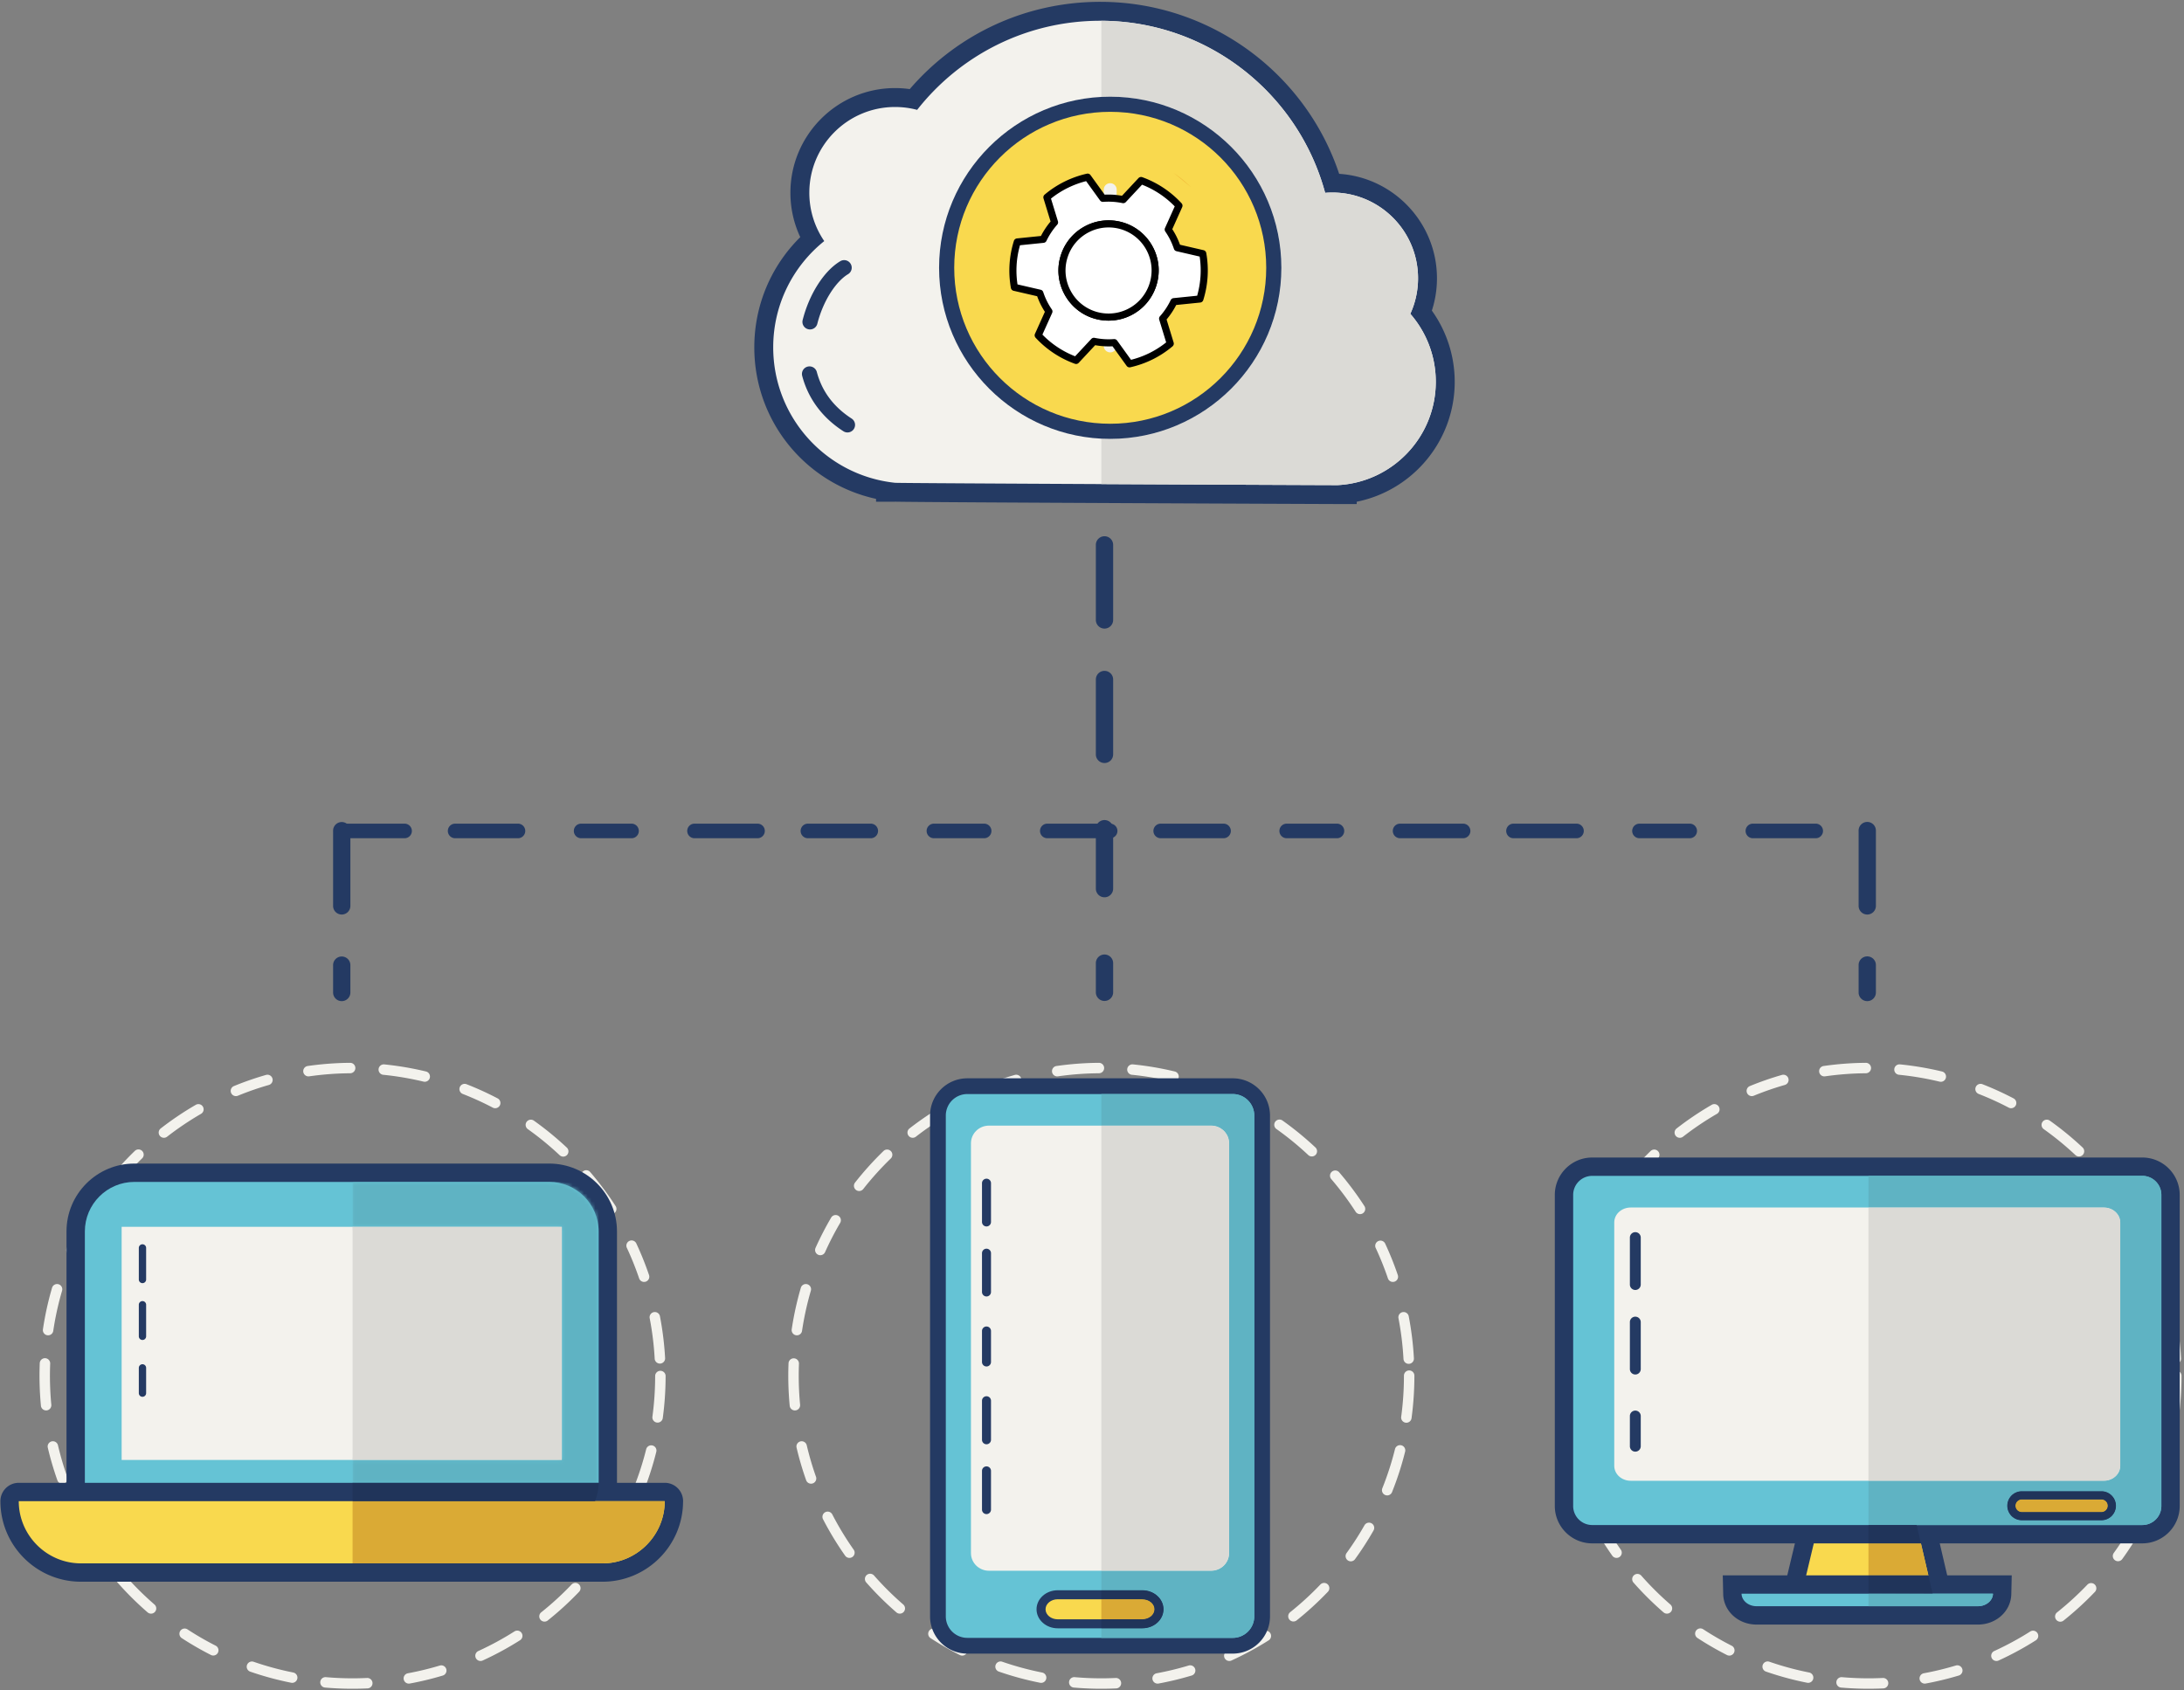 <svg xmlns="http://www.w3.org/2000/svg" xmlns:xlink="http://www.w3.org/1999/xlink" width="580" height="449" viewBox="0 0 580 449">
    <rect x="0" y="0" width="580" height="449" fill="#808080" stroke="none"/>
    <defs>
        <path id="a" d="M66.376 81.346H1.03v-6.077h55.58v-61.93H1.03V1.417h52.206c7.228 0 13.14 5.915 13.14 13.142v66.787z"/>
    </defs>
    <g fill="none" fill-rule="evenodd">
        <path fill="#243A63" d="M291.023 144.789v19.839a2.297 2.297 0 1 0 4.593 0v-19.84a2.297 2.297 0 1 0-4.593 0zm0 35.71v19.841a2.297 2.297 0 1 0 4.593 0V180.5a2.296 2.296 0 0 0-4.593 0zm0 39.682v15.872a2.296 2.296 0 0 0 4.593 0V220.18a2.297 2.297 0 1 0-4.593 0zm0 35.712v7.744a2.297 2.297 0 0 0 4.593 0v-7.744a2.297 2.297 0 1 0-4.593 0zM88.46 220.727v19.839a2.296 2.296 0 1 0 4.59 0v-19.84a2.296 2.296 0 1 0-4.59 0zm0 35.712v7.198a2.295 2.295 0 1 0 4.59 0v-7.198a2.296 2.296 0 1 0-4.59 0zM493.587 220.727v19.839a2.296 2.296 0 1 0 4.59 0v-19.84a2.297 2.297 0 1 0-4.59 0zm0 35.712v7.198a2.295 2.295 0 1 0 4.59 0v-7.198a2.297 2.297 0 1 0-4.59 0z"/>
        <path fill="#243A63" d="M90.755 222.663h16.73a1.937 1.937 0 0 0 0-3.873h-16.73a1.936 1.936 0 1 0 0 3.873zm30.115 0h16.73a1.937 1.937 0 0 0 0-3.873h-16.73a1.936 1.936 0 1 0 0 3.873zm33.46 0h13.384a1.936 1.936 0 1 0 0-3.873H154.33a1.936 1.936 0 1 0 0 3.873zm30.113 0h16.73a1.936 1.936 0 1 0 0-3.873h-16.73a1.936 1.936 0 1 0 0 3.873zm30.114 0h16.732a1.937 1.937 0 0 0 0-3.873h-16.732a1.936 1.936 0 1 0 0 3.873zm33.461 0h13.383a1.937 1.937 0 0 0 0-3.873h-13.383a1.936 1.936 0 1 0 0 3.873zm30.114 0h16.73a1.937 1.937 0 0 0 0-3.873h-16.73a1.936 1.936 0 1 0 0 3.873zm30.115 0h16.73a1.937 1.937 0 0 0 0-3.873h-16.73a1.936 1.936 0 1 0 0 3.873zm33.459 0h13.385a1.937 1.937 0 0 0 0-3.873h-13.385a1.936 1.936 0 1 0 0 3.873zm30.114 0h16.73a1.936 1.936 0 1 0 0-3.873h-16.73a1.936 1.936 0 1 0 0 3.873zm30.114 0h16.73a1.936 1.936 0 1 0 0-3.873h-16.73a1.936 1.936 0 1 0 0 3.873zm33.461 0h13.383a1.937 1.937 0 0 0 0-3.873h-13.383a1.936 1.936 0 1 0 0 3.873zm30.113 0h16.731a1.937 1.937 0 0 0 0-3.873h-16.731a1.936 1.936 0 1 0 0 3.873zm30.114 0h.26a1.937 1.937 0 0 0 0-3.873h-.26a1.936 1.936 0 1 0 0 3.873z"/>
        <path fill="#F3F2ED" d="M355.086 131.378c-1.09 0-111.17-.455-117.382-.622l-.133.003-.16-.013c-19.715-2.09-34.583-18.635-34.583-38.484 0-11.042 4.637-21.395 12.795-28.737a25.17 25.17 0 0 1-3.204-12.327c0-13.945 11.345-25.29 25.29-25.29 1.642 0 3.281.159 4.885.475C254.882 11.503 272.872 3 292.203 3c28.358 0 53.394 18.66 61.578 45.63h.025c13.946 0 25.294 11.346 25.294 25.293 0 3.109-.557 6.134-1.662 9.013a29.986 29.986 0 0 1 6.376 18.477c0 15.911-12.411 29.045-28.273 29.952l-.153.01-.302.003"/>
        <path fill="#243A63" d="M292.203.486c-19.597 0-37.87 8.41-50.603 23.183a27.833 27.833 0 0 0-3.891-.273c-15.33 0-27.801 12.472-27.801 27.802 0 4.119.895 8.126 2.617 11.795-7.806 7.713-12.208 18.162-12.208 29.27 0 19.6 13.615 36.175 32.335 40.252v.754l5.024.003v-.01c8.334.192 116.33.63 117.41.63l.185-.002v.001h5.025l.003-.612c14.925-3.015 26.025-16.2 26.025-31.866a32.478 32.478 0 0 0-6.07-18.905 27.54 27.54 0 0 0 1.357-8.585c0-14.717-11.492-26.799-25.973-27.746C346.604 19.089 321.06.487 292.203.487m0 5.026c28.574 0 52.612 19.382 59.71 45.713a22.825 22.825 0 0 1 1.893-.083c12.58 0 22.78 10.196 22.78 22.78 0 3.369-.739 6.564-2.051 9.441a27.382 27.382 0 0 1 6.763 18.05c0 14.68-11.515 26.674-26.004 27.448v.003h-.023l-.185.001c-5.168 0-116.152-.492-117.382-.62h-.028v-.002c-18.175-1.923-32.336-17.3-32.336-35.982 0-11.419 5.29-21.592 13.555-28.223a22.663 22.663 0 0 1-3.962-12.84c0-12.58 10.197-22.778 22.776-22.778 2.024 0 3.985.266 5.855.763 11.32-14.41 28.892-23.671 48.639-23.671"/>
        <path fill="#DBDAD6" d="M355.14 128.866c-1.922 0-24.182-.092-48.813-.208-4.57-.02-9.228-.043-13.848-.066v-12.069c.783.04 1.57.06 2.36.06 25.062 0 45.452-20.39 45.452-45.453 0-25.059-20.39-45.445-45.452-45.445-.79 0-1.577.02-2.36.06V5.519c19.535.085 36.924 9.223 48.197 23.44a61.648 61.648 0 0 1 11.237 22.267 22.825 22.825 0 0 1 1.893-.083c12.58 0 22.78 10.196 22.78 22.78 0 3.369-.739 6.564-2.051 9.441a27.382 27.382 0 0 1 6.763 18.05c0 14.68-11.515 26.674-26.004 27.448v.003h-.023l-.115.001h-.017"/>
        <path fill="#20345A" d="M355.156 128.866l.115-.001h.023v-.003c14.489-.774 26.004-12.768 26.004-27.449 0 14.681-11.515 26.675-26.004 27.449v.003h-.023l-.115.001M351.913 51.226"/>
        <path fill="#243A63" d="M223.104 69.41c-2.225 1.351-4.222 3.517-5.938 6.202-1.71 2.689-3.12 5.91-4.01 9.414a2.01 2.01 0 0 0 3.896.99c.782-3.089 2.04-5.945 3.505-8.245 1.459-2.303 3.147-4.037 4.623-4.919a2.01 2.01 0 1 0-2.075-3.442zm-10.087 30.362c1.435 5.548 4.89 10.88 10.961 14.782a2.01 2.01 0 0 0 2.778-.6 2.01 2.01 0 0 0-.6-2.777c-5.253-3.405-8.018-7.753-9.25-12.42a2.01 2.01 0 0 0-3.887 1.015h-.002z"/>
        <path fill="#F9D94E" d="M294.84 114.572c-23.955 0-43.44-19.488-43.44-43.442 0-23.95 19.485-43.436 43.44-43.436 23.952 0 43.438 19.485 43.438 43.436 0 23.954-19.486 43.442-43.439 43.442"/>
        <path fill="#243A63" d="M294.84 25.685c-25.063 0-45.449 20.386-45.449 45.445 0 25.064 20.386 45.453 45.448 45.453s45.452-20.39 45.452-45.453c0-25.059-20.39-45.445-45.452-45.445m0 4.019c22.88 0 41.428 18.547 41.428 41.426 0 22.883-18.548 41.432-41.428 41.432S253.41 94.013 253.41 71.13c0-22.879 18.55-41.426 41.43-41.426"/>
        <path fill="#F3F2ED" d="M293.125 86.532v5.356a1.714 1.714 0 0 0 3.428 0v-5.356a1.713 1.713 0 1 0-3.428 0M293.125 50.378v5.874a1.713 1.713 0 1 0 3.428 0v-5.874a1.714 1.714 0 0 0-3.428 0"/>
        <path fill="#F0B938" d="M311.73 45.972a30.246 30.246 0 0 1 4.536 3.733l-4.536-3.733"/>
        <path fill="#FFF" d="M299.9 82.934c-6.12 3.037-13.544.537-16.578-5.584-3.04-6.12-.54-13.546 5.579-16.585 6.124-3.037 13.544-.538 16.587 5.584 3.031 6.12.538 13.542-5.589 16.585zm11.723-19.629a19.707 19.707 0 0 0-1.378-2.339l2.845-6.332a25.327 25.327 0 0 0-10.057-6.68l-4.737 5.076a19.162 19.162 0 0 0-5.4-.346l-4.061-5.629a25.575 25.575 0 0 0-5.732 2.033 25.27 25.27 0 0 0-5.083 3.336l2.034 6.639a19.327 19.327 0 0 0-2.997 4.507l-6.899.702a25.27 25.27 0 0 0-.77 12.05l6.766 1.564a18.97 18.97 0 0 0 2.407 4.847l-2.848 6.333a25.356 25.356 0 0 0 10.063 6.677l4.733-5.076c1.762.364 3.58.487 5.4.345l4.058 5.63a25.398 25.398 0 0 0 5.73-2.028 25.363 25.363 0 0 0 5.084-3.339l-2.03-6.638a19.257 19.257 0 0 0 2.997-4.508l6.9-.704a25.372 25.372 0 0 0 .768-12.052l-6.762-1.562a20.959 20.959 0 0 0-1.031-2.506z"/>
        <path fill="#000" d="M294.392 60.415c-1.768 0-3.474.402-5.072 1.194a11.357 11.357 0 0 0-5.75 6.594 11.352 11.352 0 0 0 .597 8.727 11.362 11.362 0 0 0 10.244 6.353c1.767 0 3.473-.402 5.07-1.194 5.642-2.803 7.958-9.676 5.161-15.32a11.378 11.378 0 0 0-10.25-6.354zm.019 24.754c-5.1 0-9.671-2.836-11.934-7.4a13.224 13.224 0 0 1-.694-10.167 13.233 13.233 0 0 1 6.7-7.682 13.185 13.185 0 0 1 5.91-1.39c5.095 0 9.67 2.835 11.94 7.4 3.257 6.577.56 14.583-6.013 17.849a13.183 13.183 0 0 1-5.91 1.39zm1.498 4.9c.302 0 .587.144.765.39l3.688 5.119a24.485 24.485 0 0 0 4.917-1.808 24.564 24.564 0 0 0 4.416-2.822l-1.845-6.036a.945.945 0 0 1 .196-.902 18.295 18.295 0 0 0 2.85-4.287.942.942 0 0 1 .756-.532l6.274-.64c.962-3.369 1.19-6.94.664-10.402l-6.148-1.42a.938.938 0 0 1-.681-.616 19.837 19.837 0 0 0-.986-2.393c-.362-.731-.802-1.48-1.309-2.223a.944.944 0 0 1-.082-.918l2.587-5.757a24.515 24.515 0 0 0-8.68-5.763l-4.306 4.614a.934.934 0 0 1-.883.28 18.338 18.338 0 0 0-5.135-.33.938.938 0 0 1-.836-.388l-3.691-5.116a24.662 24.662 0 0 0-4.917 1.814 24.318 24.318 0 0 0-4.416 2.818l1.848 6.036a.944.944 0 0 1-.198.904 18.403 18.403 0 0 0-2.85 4.286.942.942 0 0 1-.755.531l-6.272.639a24.44 24.44 0 0 0-.665 10.398l6.153 1.422a.94.94 0 0 1 .68.62 18.044 18.044 0 0 0 2.29 4.612.945.945 0 0 1 .084.92l-2.59 5.76a24.543 24.543 0 0 0 8.684 5.76l4.303-4.615a.942.942 0 0 1 .88-.28c1.69.348 3.413.462 5.136.327l.074-.002zm4.058 7.516a.945.945 0 0 1-.766-.392l-3.752-5.208a20.307 20.307 0 0 1-4.607-.293l-4.377 4.694a.935.935 0 0 1-1.009.243 26.418 26.418 0 0 1-10.437-6.923.944.944 0 0 1-.167-1.026l2.635-5.857a20.066 20.066 0 0 1-1.149-2.01 20.359 20.359 0 0 1-.903-2.126l-6.26-1.446a.943.943 0 0 1-.715-.753 26.3 26.3 0 0 1 .799-12.5.944.944 0 0 1 .804-.655l6.38-.65A20.254 20.254 0 0 1 279 58.84l-1.88-6.14a.942.942 0 0 1 .292-.995 26.27 26.27 0 0 1 5.274-3.46 26.658 26.658 0 0 1 5.942-2.109c.369-.083.75.061.972.368l3.757 5.206a20.133 20.133 0 0 1 4.607.295l4.38-4.694a.946.946 0 0 1 1.01-.243 26.393 26.393 0 0 1 10.432 6.929c.254.276.32.68.165 1.025l-2.631 5.857c.433.669.82 1.343 1.149 2.008.337.689.64 1.4.903 2.123l6.257 1.445c.369.086.65.381.716.754.742 4.15.467 8.473-.795 12.499a.943.943 0 0 1-.804.657l-6.383.65a20.288 20.288 0 0 1-2.556 3.847L311.683 91a.942.942 0 0 1-.293.995 26.376 26.376 0 0 1-5.272 3.463 26.5 26.5 0 0 1-5.944 2.104.97.97 0 0 1-.207.023z"/>
        <path fill="#FFF" d="M288.901 60.765c-6.12 3.04-8.62 10.465-5.579 16.585 3.034 6.121 10.458 8.62 16.577 5.584 6.127-3.043 8.62-10.465 5.589-16.585-3.043-6.122-10.463-8.62-16.587-5.584"/>
        <path fill="#000" d="M294.392 60.415c-1.768 0-3.474.402-5.072 1.194a11.357 11.357 0 0 0-5.75 6.594 11.352 11.352 0 0 0 .597 8.727 11.362 11.362 0 0 0 10.244 6.353c1.767 0 3.473-.402 5.07-1.194 5.642-2.803 7.958-9.676 5.161-15.32a11.378 11.378 0 0 0-10.25-6.354zm.019 24.754c-5.1 0-9.671-2.836-11.934-7.4a13.224 13.224 0 0 1-.694-10.167 13.233 13.233 0 0 1 6.7-7.682 13.185 13.185 0 0 1 5.91-1.39c5.095 0 9.67 2.835 11.94 7.4 3.257 6.577.56 14.583-6.013 17.849a13.186 13.186 0 0 1-5.91 1.39z"/>
        <path fill="#F3F2ED" d="M171.614 384.93a80.032 80.032 0 0 1-3.36 10.397 1.386 1.386 0 1 0 2.575 1.031 82.526 82.526 0 0 0 3.475-10.758 1.388 1.388 0 0 0-2.692-.67h.002m-8.106 20.236a80.592 80.592 0 0 1-4.733 7.348 1.387 1.387 0 0 0 2.247 1.626 83.308 83.308 0 0 0 4.895-7.602 1.387 1.387 0 0 0-2.41-1.373v.001m-11.719 15.742a80.688 80.688 0 0 1-8.053 7.376 1.386 1.386 0 1 0 1.73 2.167 83.6 83.6 0 0 0 8.33-7.627 1.386 1.386 0 1 0-2.007-1.916m-15.165 12.45a80.366 80.366 0 0 1-9.591 5.208 1.386 1.386 0 1 0 1.155 2.52 82.828 82.828 0 0 0 9.92-5.386 1.386 1.386 0 1 0-1.486-2.341h.002m-19.807 9.06a79.961 79.961 0 0 1-8.491 2.055 1.386 1.386 0 1 0 .504 2.726 82.136 82.136 0 0 0 8.785-2.125 1.387 1.387 0 0 0-.798-2.656m-19.34 3.306a81.324 81.324 0 0 1-10.919-.216 1.388 1.388 0 0 0-1.502 1.26c-.065.764.5 1.437 1.262 1.502a85.22 85.22 0 0 0 11.29.224 1.386 1.386 0 0 0-.13-2.77m-19.57-1.446a79.997 79.997 0 0 1-10.548-2.854 1.385 1.385 0 1 0-.905 2.62A82.185 82.185 0 0 0 77.368 447a1.387 1.387 0 0 0 .539-2.72m-20.604-7.122a79.853 79.853 0 0 1-7.566-4.375 1.389 1.389 0 0 0-1.517 2.323 82.81 82.81 0 0 0 7.829 4.525 1.387 1.387 0 0 0 1.254-2.473m-16.285-10.954a80.782 80.782 0 0 1-7.752-7.694 1.386 1.386 0 0 0-2.081 1.832c2.49 2.83 5.17 5.49 8.015 7.957.579.502 1.454.44 1.958-.138a1.39 1.39 0 0 0-.14-1.957m-13.16-14.556a80.359 80.359 0 0 1-5.66-9.332 1.388 1.388 0 0 0-2.465 1.274 83.146 83.146 0 0 0 5.857 9.653 1.386 1.386 0 0 0 2.27-1.595h-.002m-10.003-19.35a79.718 79.718 0 0 1-2.46-8.383 1.386 1.386 0 1 0-2.7.634 83.11 83.11 0 0 0 2.547 8.675 1.387 1.387 0 0 0 2.615-.926h-.002m-4.228-19.157a81.203 81.203 0 0 1-.3-10.919 1.386 1.386 0 1 0-2.77-.108 84.493 84.493 0 0 0 .31 11.289 1.385 1.385 0 0 0 1.51 1.249 1.388 1.388 0 0 0 1.251-1.513l-.001.002m.516-19.618a79.85 79.85 0 0 1 2.341-10.664 1.385 1.385 0 1 0-2.661-.778 82.433 82.433 0 0 0-2.422 11.034 1.386 1.386 0 1 0 2.742.408m6.118-20.916a79.812 79.812 0 0 1 4.007-7.767 1.387 1.387 0 0 0-2.393-1.404 83.35 83.35 0 0 0-4.145 8.037 1.386 1.386 0 1 0 2.531 1.134m10.162-16.791a80.878 80.878 0 0 1 7.315-8.109 1.386 1.386 0 1 0-1.928-1.993 83.611 83.611 0 0 0-7.567 8.388 1.386 1.386 0 1 0 2.18 1.714m13.914-13.838a80.645 80.645 0 0 1 9.05-6.102 1.386 1.386 0 1 0-1.389-2.4 83.268 83.268 0 0 0-9.363 6.312 1.388 1.388 0 0 0 1.702 2.19m18.842-10.919a79.711 79.711 0 0 1 8.254-2.864 1.387 1.387 0 0 0-.764-2.666 82.573 82.573 0 0 0-8.541 2.965 1.385 1.385 0 1 0 1.052 2.565h-.001m18.93-5.148a81.228 81.228 0 0 1 10.888-.817 1.386 1.386 0 1 0-.02-2.773c-3.822.029-7.581.316-11.262.844a1.387 1.387 0 0 0 .393 2.746h.002m19.618-.416c3.665.367 7.26.981 10.764 1.823a1.386 1.386 0 0 0 .648-2.695 82.947 82.947 0 0 0-11.136-1.888 1.388 1.388 0 0 0-.276 2.76m21.187 5.101a80.06 80.06 0 0 1 7.952 3.626 1.386 1.386 0 1 0 1.287-2.456 82.717 82.717 0 0 0-8.229-3.753 1.387 1.387 0 1 0-1.01 2.583m17.26 9.341a80.742 80.742 0 0 1 8.45 6.922 1.386 1.386 0 0 0 1.9-2.022 83.636 83.636 0 0 0-8.743-7.158 1.385 1.385 0 1 0-1.606 2.258m14.488 13.24a80.597 80.597 0 0 1 6.529 8.75 1.388 1.388 0 0 0 2.33-1.504 83.322 83.322 0 0 0-6.754-9.05 1.387 1.387 0 1 0-2.105 1.804m11.812 18.3a80.149 80.149 0 0 1 3.258 8.106 1.385 1.385 0 0 0 1.758.866 1.384 1.384 0 0 0 .868-1.758 82.469 82.469 0 0 0-3.373-8.39 1.387 1.387 0 0 0-2.513 1.175h.002m6.056 18.66a80.555 80.555 0 0 1 1.335 10.837 1.388 1.388 0 0 0 2.768-.153 83.391 83.391 0 0 0-1.38-11.209 1.387 1.387 0 0 0-2.723.525m1.457 15.32a80.85 80.85 0 0 1-.733 10.894 1.388 1.388 0 0 0 2.75.373c.498-3.686.758-7.447.758-11.268a1.388 1.388 0 0 0-2.773 0h-.002M370.465 384.93a79.539 79.539 0 0 1-3.36 10.397 1.387 1.387 0 0 0 2.575 1.032 82.78 82.78 0 0 0 3.477-10.759 1.387 1.387 0 0 0-2.693-.67h.001m-8.106 20.236a80.926 80.926 0 0 1-4.73 7.348 1.386 1.386 0 1 0 2.244 1.626 83.323 83.323 0 0 0 4.897-7.602 1.387 1.387 0 0 0-2.411-1.373v.001m-11.72 15.742a80.51 80.51 0 0 1-8.053 7.376 1.388 1.388 0 0 0 1.732 2.167 83.78 83.78 0 0 0 8.33-7.627 1.388 1.388 0 0 0-2.009-1.916m-15.165 12.45a80.241 80.241 0 0 1-9.591 5.208 1.386 1.386 0 1 0 1.155 2.52 82.974 82.974 0 0 0 9.923-5.386 1.388 1.388 0 0 0-1.488-2.341h.001m-19.806 9.06a79.96 79.96 0 0 1-8.492 2.055 1.386 1.386 0 1 0 .505 2.726 82.325 82.325 0 0 0 8.786-2.125 1.386 1.386 0 0 0-.8-2.656m-19.338 3.306a81.38 81.38 0 0 1-10.92-.216 1.385 1.385 0 1 0-.239 2.762 85.219 85.219 0 0 0 11.289.224 1.387 1.387 0 0 0-.13-2.77m-19.57-1.446a79.906 79.906 0 0 1-10.547-2.854 1.387 1.387 0 1 0-.907 2.62A82.252 82.252 0 0 0 276.22 447a1.386 1.386 0 1 0 .54-2.72m-20.605-7.122a80.057 80.057 0 0 1-7.566-4.375 1.389 1.389 0 0 0-1.517 2.323 82.81 82.81 0 0 0 7.829 4.525 1.385 1.385 0 1 0 1.254-2.473m-16.285-10.954a80.578 80.578 0 0 1-7.75-7.694 1.388 1.388 0 0 0-1.958-.124 1.384 1.384 0 0 0-.123 1.956 83.463 83.463 0 0 0 8.015 7.957 1.386 1.386 0 1 0 1.816-2.095m-13.158-14.556a80.597 80.597 0 0 1-5.662-9.332 1.387 1.387 0 1 0-2.463 1.274 82.922 82.922 0 0 0 5.857 9.653 1.386 1.386 0 1 0 2.268-1.595m-10.004-19.35a79.718 79.718 0 0 1-2.462-8.383 1.386 1.386 0 1 0-2.7.634 82.725 82.725 0 0 0 2.55 8.675 1.387 1.387 0 0 0 2.614-.926h-.002m-4.227-19.157a80.663 80.663 0 0 1-.364-7.686c0-1.083.02-2.16.063-3.233a1.387 1.387 0 0 0-2.771-.109 84.045 84.045 0 0 0 .31 11.289 1.387 1.387 0 0 0 2.762-.263v.002m.515-19.618c.542-3.64 1.328-7.2 2.34-10.664a1.385 1.385 0 1 0-2.661-.778 82.686 82.686 0 0 0-2.422 11.034 1.386 1.386 0 1 0 2.743.408m6.118-20.916a80.174 80.174 0 0 1 4.006-7.767 1.386 1.386 0 1 0-2.392-1.404 83.362 83.362 0 0 0-4.145 8.037 1.386 1.386 0 1 0 2.53 1.134m10.162-16.791a80.894 80.894 0 0 1 7.317-8.109 1.388 1.388 0 0 0-1.93-1.993 83.81 83.81 0 0 0-7.567 8.388 1.387 1.387 0 1 0 2.18 1.714m13.914-13.838a80.517 80.517 0 0 1 9.052-6.102 1.386 1.386 0 1 0-1.39-2.4 83.416 83.416 0 0 0-9.364 6.312 1.388 1.388 0 0 0 1.702 2.19m18.842-10.919a79.844 79.844 0 0 1 8.254-2.864 1.387 1.387 0 0 0-.763-2.666 82.573 82.573 0 0 0-8.542 2.965 1.385 1.385 0 1 0 1.053 2.565h-.002m18.93-5.148c3.56-.51 7.194-.788 10.889-.817a1.385 1.385 0 0 0 1.376-1.396 1.389 1.389 0 0 0-1.398-1.377 83.81 83.81 0 0 0-11.26.844 1.386 1.386 0 1 0 .394 2.746m19.618-.416c3.666.367 7.26.981 10.764 1.823a1.386 1.386 0 0 0 .648-2.695 82.947 82.947 0 0 0-11.136-1.888 1.387 1.387 0 0 0-.276 2.76m21.187 5.101a80.06 80.06 0 0 1 7.952 3.626 1.386 1.386 0 1 0 1.287-2.456 82.717 82.717 0 0 0-8.228-3.753 1.387 1.387 0 0 0-1.01 2.583m17.26 9.341a80.742 80.742 0 0 1 8.45 6.922 1.388 1.388 0 0 0 1.898-2.022 83.617 83.617 0 0 0-8.74-7.158 1.387 1.387 0 1 0-1.608 2.258m14.488 13.24a80.386 80.386 0 0 1 6.529 8.75 1.388 1.388 0 0 0 2.33-1.504 83.11 83.11 0 0 0-6.754-9.05 1.387 1.387 0 0 0-2.105 1.805m11.812 18.298a80.148 80.148 0 0 1 3.259 8.107 1.386 1.386 0 0 0 2.625-.892 82.469 82.469 0 0 0-3.373-8.39 1.388 1.388 0 0 0-2.513 1.175h.002m6.056 18.66a80.556 80.556 0 0 1 1.336 10.837 1.386 1.386 0 0 0 2.768-.153 83.13 83.13 0 0 0-1.381-11.209 1.387 1.387 0 0 0-2.723.525m1.457 15.32c0 3.695-.248 7.333-.73 10.894a1.386 1.386 0 1 0 2.749.374 84 84 0 0 0 .756-11.269 1.387 1.387 0 1 0-2.773 0h-.002M574.192 384.93a79.539 79.539 0 0 1-3.36 10.397 1.388 1.388 0 0 0 2.575 1.031 82.532 82.532 0 0 0 3.477-10.758 1.387 1.387 0 0 0-2.692-.67m-8.107 20.236a80.576 80.576 0 0 1-4.73 7.348 1.386 1.386 0 1 0 2.246 1.626 83.308 83.308 0 0 0 4.895-7.602 1.388 1.388 0 0 0-2.41-1.373v.001m-11.718 15.742a80.688 80.688 0 0 1-8.053 7.376 1.387 1.387 0 1 0 1.73 2.167 83.6 83.6 0 0 0 8.329-7.627 1.388 1.388 0 0 0-2.006-1.916m-15.167 12.45a80.24 80.24 0 0 1-9.592 5.208 1.386 1.386 0 1 0 1.155 2.521 82.724 82.724 0 0 0 9.923-5.387 1.387 1.387 0 0 0-1.486-2.341m-19.807 9.06a79.961 79.961 0 0 1-8.491 2.055 1.386 1.386 0 1 0 .505 2.726 82.23 82.23 0 0 0 8.786-2.125 1.386 1.386 0 1 0-.798-2.656h-.002m-19.338 3.306a81.38 81.38 0 0 1-10.92-.216 1.387 1.387 0 0 0-.24 2.762 85.289 85.289 0 0 0 11.29.224 1.387 1.387 0 0 0-.13-2.77m-19.57-1.446a79.861 79.861 0 0 1-10.548-2.854 1.387 1.387 0 1 0-.906 2.62A82.208 82.208 0 0 0 479.947 447a1.387 1.387 0 0 0 .54-2.72m-20.606-7.122a80.057 80.057 0 0 1-7.566-4.375 1.386 1.386 0 1 0-1.516 2.323 82.58 82.58 0 0 0 7.827 4.525 1.385 1.385 0 0 0 1.864-.608 1.389 1.389 0 0 0-.61-1.865m-16.284-10.954a80.578 80.578 0 0 1-7.75-7.694 1.388 1.388 0 0 0-2.082 1.832 83.463 83.463 0 0 0 8.016 7.957 1.386 1.386 0 1 0 1.816-2.095m-13.159-14.556a80.359 80.359 0 0 1-5.66-9.332 1.387 1.387 0 1 0-2.464 1.274 82.922 82.922 0 0 0 5.856 9.653c.44.627 1.305.777 1.932.336.627-.44.778-1.304.338-1.931h-.002m-10.002-19.35a79.718 79.718 0 0 1-2.461-8.383 1.388 1.388 0 0 0-2.702.634 82.725 82.725 0 0 0 2.549 8.675 1.385 1.385 0 0 0 1.77.843 1.384 1.384 0 0 0 .844-1.77m-4.229-19.156a80.665 80.665 0 0 1-.362-7.686c0-1.083.02-2.16.063-3.233a1.387 1.387 0 0 0-2.771-.108 84.484 84.484 0 0 0 .308 11.289 1.387 1.387 0 1 0 2.762-.264v.002m.517-19.618c.54-3.64 1.327-7.2 2.34-10.664a1.385 1.385 0 1 0-2.661-.778 82.686 82.686 0 0 0-2.423 11.034 1.386 1.386 0 1 0 2.744.408m6.116-20.916a79.824 79.824 0 0 1 4.008-7.767 1.387 1.387 0 0 0-2.393-1.404 82.984 82.984 0 0 0-4.144 8.037 1.385 1.385 0 1 0 2.53 1.134M433 315.815a80.894 80.894 0 0 1 7.318-8.109 1.388 1.388 0 0 0-1.929-1.993 83.825 83.825 0 0 0-7.568 8.388 1.387 1.387 0 0 0 2.18 1.714m13.916-13.838a80.35 80.35 0 0 1 9.05-6.102 1.386 1.386 0 0 0-1.39-2.4 83.248 83.248 0 0 0-9.363 6.312 1.388 1.388 0 0 0 1.703 2.19m18.841-10.919a79.711 79.711 0 0 1 8.254-2.864 1.387 1.387 0 0 0-.765-2.666 82.545 82.545 0 0 0-8.54 2.965 1.386 1.386 0 1 0 1.051 2.565m18.93-5.148c3.559-.51 7.193-.788 10.887-.817a1.388 1.388 0 0 0-.021-2.773 83.81 83.81 0 0 0-11.26.844 1.386 1.386 0 1 0 .393 2.746m19.618-.416a80.45 80.45 0 0 1 10.766 1.823 1.386 1.386 0 1 0 .647-2.695 82.903 82.903 0 0 0-11.136-1.888 1.386 1.386 0 0 0-.277 2.76m21.188 5.101a80.06 80.06 0 0 1 7.952 3.626 1.385 1.385 0 1 0 1.287-2.456 82.69 82.69 0 0 0-8.227-3.753 1.387 1.387 0 1 0-1.01 2.583h-.002m17.26 9.341a80.742 80.742 0 0 1 8.45 6.922 1.388 1.388 0 0 0 1.899-2.022 83.617 83.617 0 0 0-8.74-7.158 1.385 1.385 0 1 0-1.607 2.258h-.001m14.489 13.24a80.81 80.81 0 0 1 6.529 8.75 1.385 1.385 0 1 0 2.328-1.504 83.307 83.307 0 0 0-6.752-9.05 1.387 1.387 0 1 0-2.105 1.804m11.81 18.3a79.77 79.77 0 0 1 3.26 8.106 1.387 1.387 0 0 0 2.626-.892 82.469 82.469 0 0 0-3.372-8.39 1.387 1.387 0 0 0-2.513 1.175m6.056 18.66a80.294 80.294 0 0 1 1.335 10.837 1.387 1.387 0 0 0 2.77-.153 83.13 83.13 0 0 0-1.383-11.209 1.386 1.386 0 0 0-2.721.525h-.001m1.459 15.32c0 3.695-.25 7.333-.733 10.894a1.387 1.387 0 1 0 2.749.373 84 84 0 0 0 .757-11.268 1.386 1.386 0 1 0-2.773 0"/>
        <path fill="#65C3D5" d="M35.678 409.457c-8.589 0-15.58-6.989-15.58-15.58v-66.78c0-8.59 6.991-15.58 15.58-15.58h110.158c8.59 0 15.576 6.99 15.576 15.58v66.78c0 8.591-6.986 15.58-15.576 15.58H35.678"/>
        <path fill="#243A63" d="M145.836 309.082H35.678c-9.934 0-18.016 8.081-18.016 18.015v66.78c0 9.935 8.082 18.017 18.016 18.017h110.158c9.934 0 18.013-8.082 18.013-18.017v-66.78c0-9.934-8.08-18.015-18.013-18.015m0 4.873c7.227 0 13.14 5.914 13.14 13.142v66.78c0 7.228-5.913 13.143-13.14 13.143H35.678c-7.227 0-13.142-5.915-13.142-13.143v-66.78c0-7.228 5.915-13.142 13.142-13.142h110.158"/>
        <path fill="#F9D94E" d="M21.506 417.718c-10.454 0-18.96-8.506-18.96-18.96a2.438 2.438 0 0 1 2.436-2.437H176.53a2.439 2.439 0 0 1 2.437 2.437c0 10.454-8.508 18.96-18.964 18.96H21.506"/>
        <path fill="#243A63" d="M176.538 393.884H4.982a4.873 4.873 0 0 0-4.873 4.874c0 11.797 9.6 21.398 21.397 21.398h138.497c11.725 0 21.276-9.476 21.399-21.171l.006-.227a4.87 4.87 0 0 0-4.87-4.874m-.008 4.874c0 9.086-7.436 16.524-16.527 16.524H21.506c-9.088 0-16.524-7.438-16.524-16.524h171.556-.008"/>
        <path fill="#F3F2ED" d="M32.304 387.806H149.21v-61.929H32.304z"/>
        <g transform="translate(92.6 312.538)">
            <mask id="b" fill="#fff">
                <use xlink:href="#a"/>
            </mask>
            <path fill="#5FB3C3" d="M1.03 81.346h65.346V1.416H1.03z" mask="url(#b)"/>
        </g>
        <path fill="#20345A" d="M158.975 393.884v-66.787 66.787"/>
        <path fill="#DAAA35" d="M160.003 415.282H93.63v-16.524h82.901c0 9.086-7.436 16.524-16.527 16.524"/>
        <path fill="#20345A" d="M160.003 415.282H93.63h66.374c9.091 0 16.527-7.438 16.527-16.524 0 9.086-7.436 16.524-16.527 16.524m-1.977-16.524H93.63v-4.874h65.346c0 1.72-.336 3.364-.949 4.874"/>
        <path fill="#DBDAD6" d="M93.63 387.806h55.58v-61.929H93.63z"/>
        <path fill="#243A63" d="M36.866 331.492v8.385a.97.97 0 0 0 1.941 0v-8.385a.97.97 0 1 0-1.941 0zm0 15.093v8.386a.97.97 0 0 0 1.941 0v-8.386a.97.97 0 1 0-1.941 0zm0 16.772v6.708a.97.97 0 0 0 1.941 0v-6.708a.97.97 0 1 0-1.941 0z"/>
        <path fill="#65C3D5" d="M256.887 437.162c-4.304 0-7.803-3.501-7.803-7.804v-133.03c0-4.303 3.5-7.803 7.803-7.803h70.494c4.303 0 7.8 3.5 7.8 7.803v133.03c0 4.303-3.497 7.804-7.8 7.804h-70.494"/>
        <path fill="#243A63" d="M327.38 286.435h-70.493c-5.454 0-9.894 4.438-9.894 9.893v133.03c0 5.456 4.44 9.895 9.894 9.895h70.494c5.457 0 9.892-4.439 9.892-9.895v-133.03c0-5.455-4.435-9.893-9.892-9.893m0 4.181a5.713 5.713 0 0 1 5.712 5.712v133.03a5.713 5.713 0 0 1-5.712 5.713h-70.494a5.713 5.713 0 0 1-5.712-5.713v-133.03a5.713 5.713 0 0 1 5.712-5.712h70.494"/>
        <path fill="#F3F2ED" d="M326.412 412.565c0 2.584-2.142 4.677-4.782 4.677h-58.994c-2.64 0-4.781-2.093-4.781-4.677V303.679c0-2.583 2.141-4.677 4.78-4.677h58.995c2.64 0 4.782 2.094 4.782 4.677v108.886"/>
        <path fill="#F9D94E" d="M280.9 431.336c-2.446 0-4.433-1.731-4.433-3.861 0-2.125 1.987-3.857 4.432-3.857h22.468c2.446 0 4.435 1.732 4.435 3.857 0 2.13-1.989 3.861-4.435 3.861h-22.468"/>
        <path fill="#243A63" d="M303.367 422.422h-22.468c-3.103 0-5.629 2.268-5.629 5.053 0 2.79 2.526 5.059 5.63 5.059h22.467c3.104 0 5.629-2.27 5.629-5.06 0-2.784-2.525-5.052-5.63-5.052m0 2.393c1.79 0 3.238 1.19 3.238 2.66 0 1.472-1.447 2.666-3.237 2.666h-22.468c-1.787 0-3.236-1.194-3.236-2.666 0-1.47 1.45-2.66 3.236-2.66h22.468"/>
        <path fill="#5FB3C3" d="M327.38 435.071h-34.903v-2.537h10.89c3.104 0 5.629-2.27 5.629-5.06 0-2.784-2.525-5.052-5.63-5.052h-10.889v-5.18h29.153c2.64 0 4.782-2.093 4.782-4.677V303.679c0-2.583-2.142-4.677-4.782-4.677h-29.153v-8.386h34.904a5.713 5.713 0 0 1 5.712 5.712v133.03a5.713 5.713 0 0 1-5.712 5.713"/>
        <path fill="#DBDAD6" d="M321.63 417.242h-29.153v-118.24h29.153c2.64 0 4.782 2.094 4.782 4.677v108.886c0 2.584-2.142 4.677-4.782 4.677"/>
        <path fill="#DAAA35" d="M303.367 430.14h-10.89v-5.325h10.89c1.79 0 3.237 1.19 3.237 2.66 0 1.472-1.447 2.666-3.237 2.666"/>
        <path fill="#20345A" d="M303.367 432.534h-10.89v-2.393h10.89c1.79 0 3.237-1.194 3.237-2.666 0-1.47-1.447-2.66-3.237-2.66h-10.89v-2.393h10.89c3.104 0 5.629 2.268 5.629 5.053 0 2.79-2.525 5.059-5.63 5.059"/>
        <path fill="#243A63" d="M260.786 314.258v10.332a1.195 1.195 0 1 0 2.391 0v-10.332a1.196 1.196 0 0 0-2.391 0zm0 18.598v10.332a1.195 1.195 0 1 0 2.391 0v-10.332a1.196 1.196 0 0 0-2.391 0zm0 20.664v8.266a1.195 1.195 0 1 0 2.391 0v-8.266a1.196 1.196 0 0 0-2.391 0zm0 18.598v10.332a1.195 1.195 0 1 0 2.391 0v-10.332a1.196 1.196 0 1 0-2.391 0zm0 18.596v10.333a1.196 1.196 0 0 0 2.39 0v-10.333a1.195 1.195 0 1 0-2.39 0z"/>
        <path fill="#F9D94E" d="M475.437 425.611l6.31-26.38h28.384l6.188 26.56-40.882-.18"/>
        <path fill="#243A63" d="M512.064 396.794h-32.24l-7.469 31.241 6.146.028 34.725.15 6.168.029-7.33-31.448m-3.868 4.873l5.053 21.673-34.725-.15 5.146-21.523h24.526"/>
        <path fill="#65C3D5" d="M422.844 407.533c-4.134 0-7.499-3.364-7.499-7.499v-82.622c0-4.137 3.365-7.501 7.499-7.501h146.08c4.136 0 7.5 3.364 7.5 7.5v82.623c0 4.135-3.364 7.5-7.5 7.5h-146.08"/>
        <path fill="#243A63" d="M568.923 307.474H422.844c-5.48 0-9.936 4.458-9.936 9.938v82.622c0 5.478 4.456 9.936 9.936 9.936h146.08c5.48 0 9.937-4.458 9.937-9.936v-82.622c0-5.48-4.458-9.938-9.938-9.938m0 4.874c2.8 0 5.064 2.27 5.064 5.064v82.622a5.061 5.061 0 0 1-5.064 5.063H422.844a5.06 5.06 0 0 1-5.062-5.063v-82.622a5.062 5.062 0 0 1 5.062-5.064h146.08"/>
        <path fill="#F3F2ED" d="M563.072 389.377c0 2.19-1.948 3.964-4.352 3.964H433.05c-2.406 0-4.355-1.774-4.355-3.964v-64.66c0-2.186 1.95-3.962 4.355-3.962H558.72c2.404 0 4.352 1.776 4.352 3.962v64.66"/>
        <path fill="#F0B938" d="M536.925 402.75a2.773 2.773 0 0 1 0-5.543h21.15a2.772 2.772 0 0 1 0 5.544h-21.15"/>
        <path fill="#243A63" d="M558.075 396.126h-21.15a3.856 3.856 0 0 0-3.852 3.853 3.857 3.857 0 0 0 3.852 3.854h21.15a3.858 3.858 0 0 0 3.853-3.854 3.857 3.857 0 0 0-3.853-3.853m0 2.165a1.688 1.688 0 1 1 0 3.376h-21.15a1.687 1.687 0 1 1 0-3.376h21.15"/>
        <path fill="#65C3D5" d="M466.502 429.103c-3.536 0-6.366-2.507-6.44-5.704l-.056-2.496h71.753l-.054 2.492c-.073 3.2-2.9 5.708-6.438 5.708h-58.765"/>
        <path fill="#243A63" d="M534.252 418.467h-76.74l.114 4.987c.108 4.534 4.004 8.085 8.876 8.085h58.765c4.874 0 8.77-3.553 8.872-8.088l.113-4.984m-4.984 4.873c-.042 1.842-1.814 3.326-4.001 3.326h-58.765c-2.19 0-3.959-1.484-4.003-3.326h66.77M432.842 328.743v12.473a1.444 1.444 0 1 0 2.888 0v-12.473a1.444 1.444 0 1 0-2.888 0zm0 22.453v12.473a1.444 1.444 0 1 0 2.888 0v-12.473a1.444 1.444 0 1 0-2.888 0zm0 24.948v8.02a1.444 1.444 0 1 0 2.888 0v-8.02a1.444 1.444 0 1 0-2.888 0z"/>
        <path fill="#DAAA35" d="M512.111 418.467h-15.906v-8.497h13.926l1.98 8.497"/>
        <path fill="#20345A" d="M512.111 418.467l-1.98-8.497h.002l1.978 8.497"/>
        <path fill="#5FB3C3" d="M568.923 405.097h-72.718V393.34h62.515c2.404 0 4.352-1.774 4.352-3.964v-64.66c0-2.186-1.948-3.962-4.352-3.962h-62.515v-8.407h72.718c2.8 0 5.064 2.27 5.064 5.064v82.622a5.061 5.061 0 0 1-5.064 5.063m-31.998-8.971a3.856 3.856 0 0 0-3.852 3.853 3.857 3.857 0 0 0 3.852 3.854h21.15a3.858 3.858 0 0 0 3.853-3.854 3.857 3.857 0 0 0-3.853-3.853h-21.15"/>
        <path fill="#20345A" d="M510.133 409.97h-13.928v-4.873h72.718c2.8 0 5.064-2.267 5.064-5.063v-82.622 82.622a5.061 5.061 0 0 1-5.064 5.063h-59.928l1.138 4.873"/>
        <path fill="#DBDAD6" d="M558.72 393.341h-62.515v-72.586h62.515c2.404 0 4.352 1.776 4.352 3.962v64.66c0 2.19-1.948 3.964-4.352 3.964"/>
        <path fill="#DAAA35" d="M558.075 401.667h-21.15a1.687 1.687 0 1 1 0-3.376h21.15a1.688 1.688 0 1 1 0 3.376"/>
        <path fill="#20345A" d="M558.075 403.833h-21.15a3.857 3.857 0 0 1-3.852-3.854 3.856 3.856 0 0 1 3.852-3.853h21.15a3.857 3.857 0 0 1 3.853 3.853 3.858 3.858 0 0 1-3.853 3.854m-21.15-5.542a1.687 1.687 0 0 0 0 3.376h21.15a1.688 1.688 0 1 0 0-3.376h-21.15M513.249 423.34l-17.044-.071v-4.802h15.906l1.138 4.873"/>
        <path fill="#5FB3C3" d="M525.267 426.666h-29.062v-3.326h33.063c-.042 1.842-1.814 3.326-4.001 3.326"/>
    </g>
</svg>
